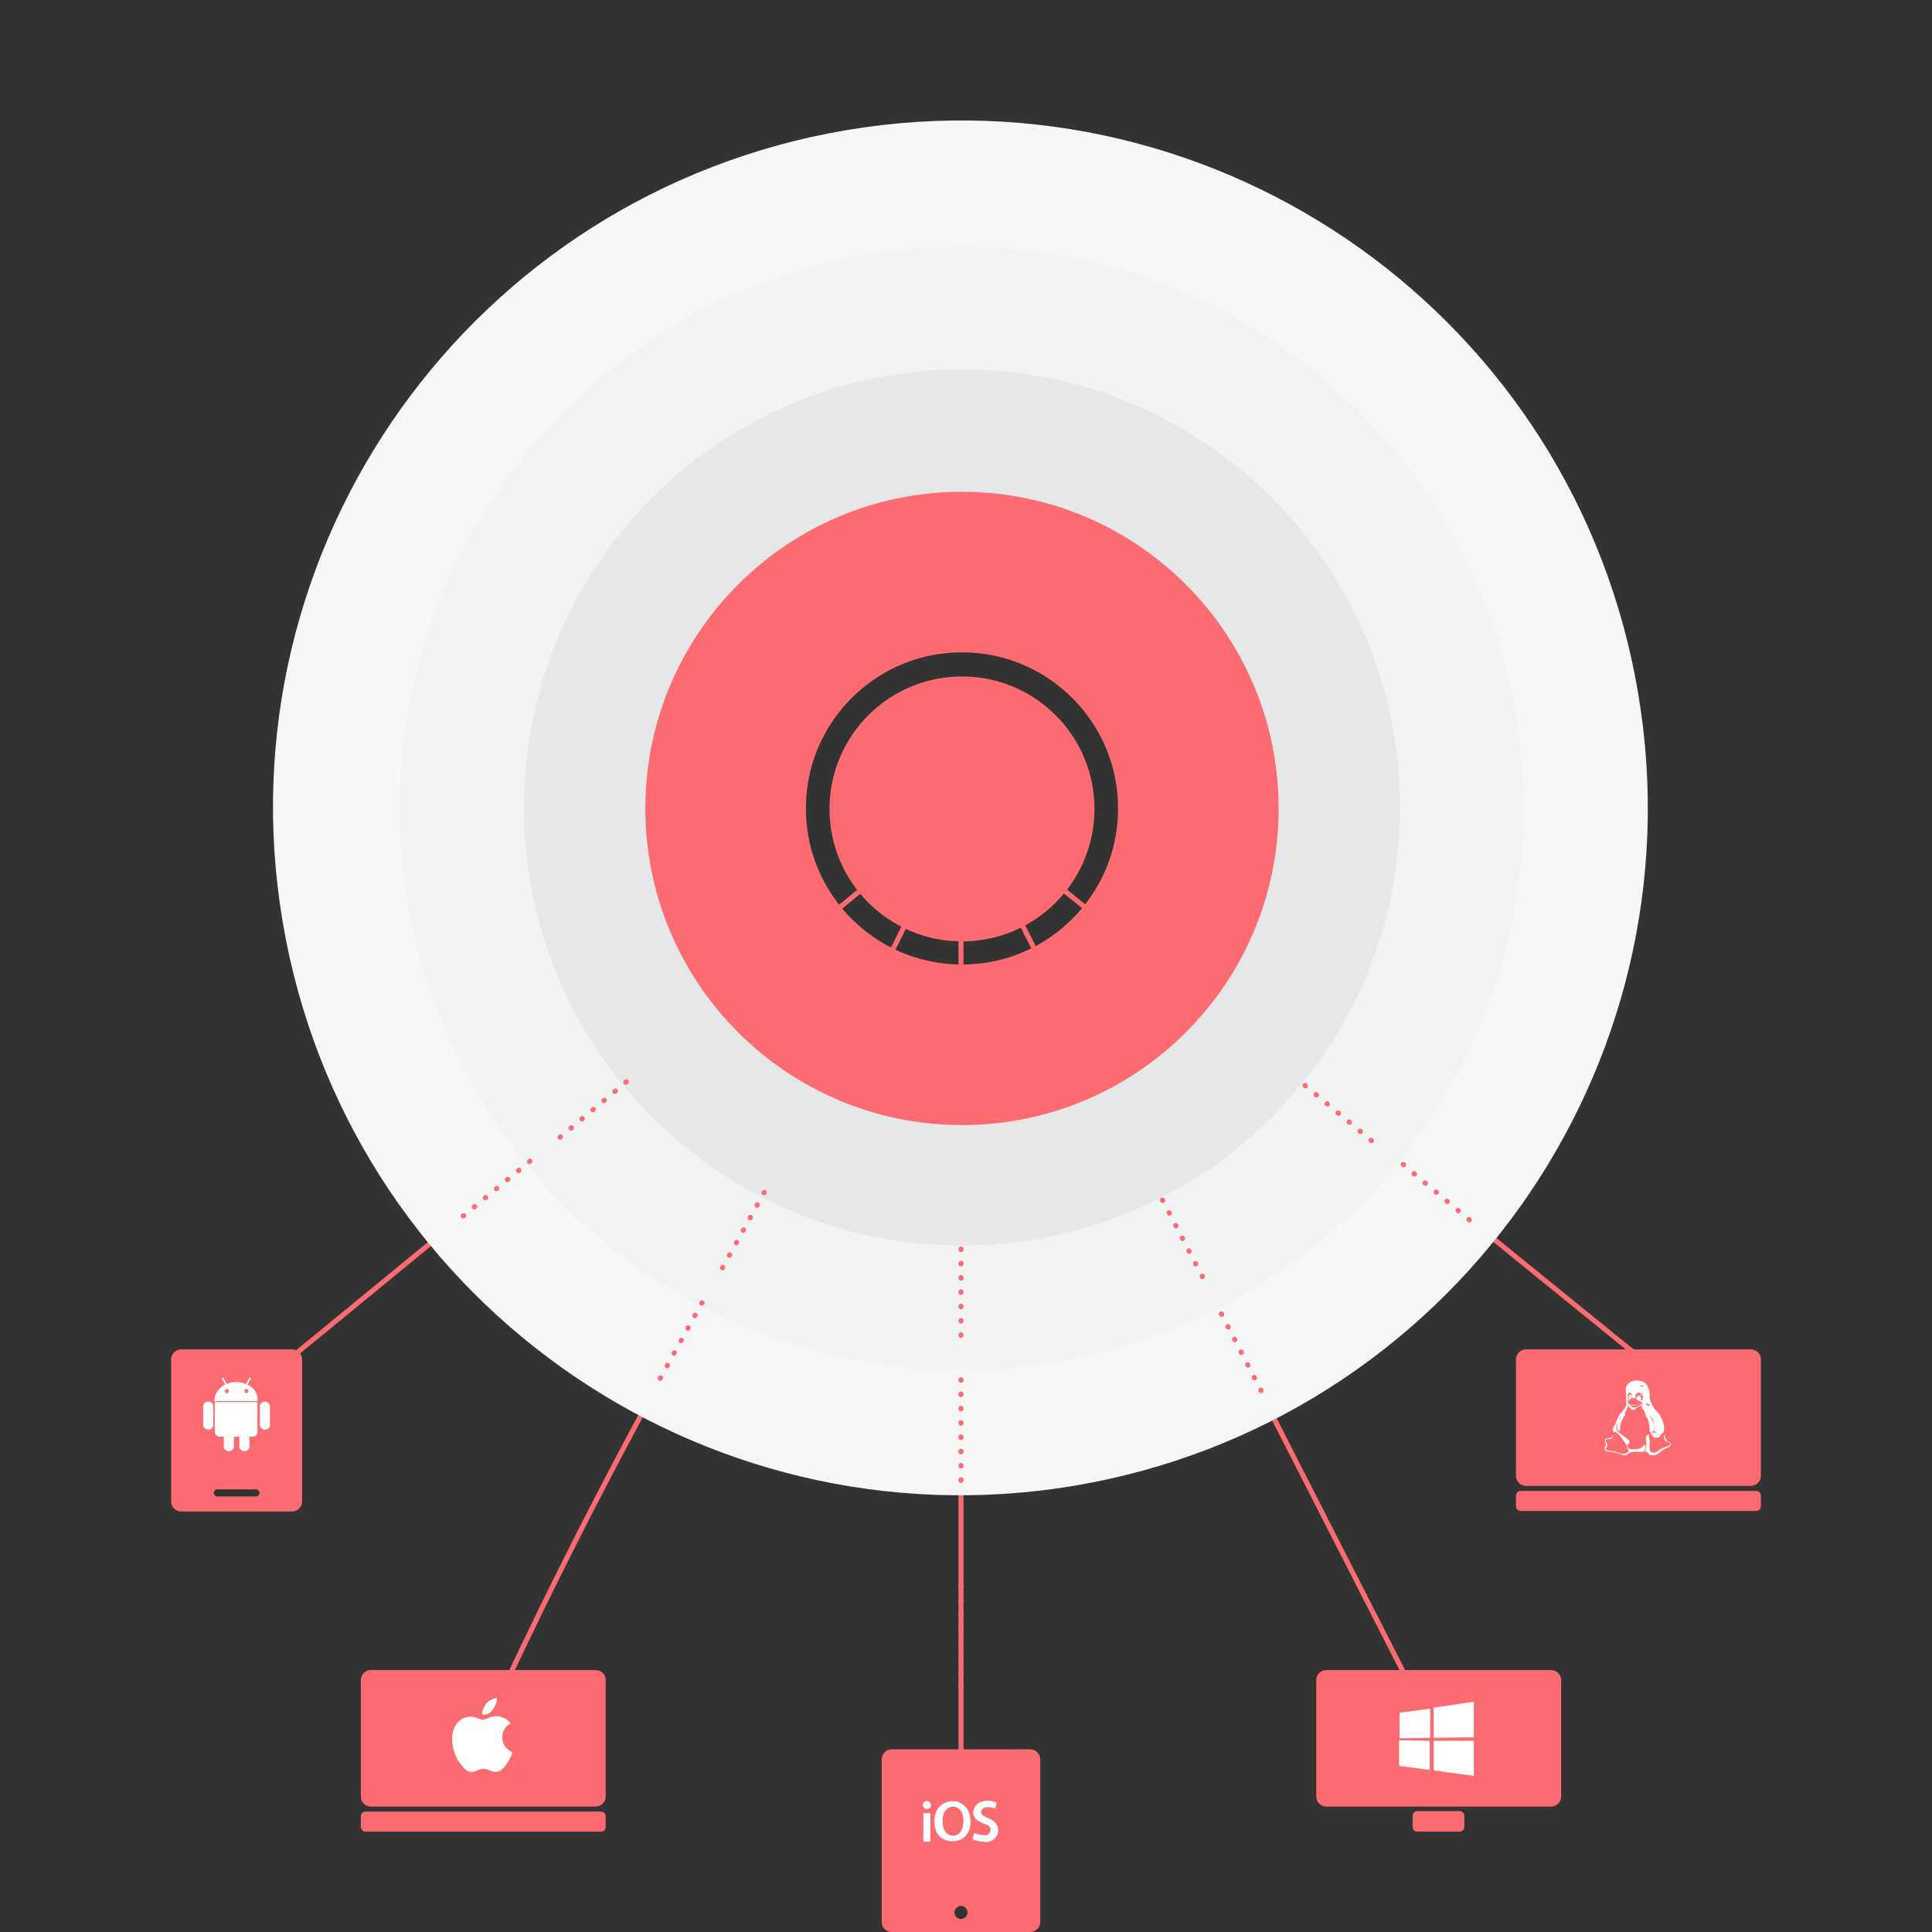 <svg xmlns="http://www.w3.org/2000/svg" xmlns:xlink="http://www.w3.org/1999/xlink" id="Layer_1" x="0px" y="0px" viewBox="0 0 385 385" style="enable-background:new 0 0 385 385;" xml:space="preserve"><rect x="0" y="0" width="385" height="385" fill="#333333" stroke="none"/><style type="text/css">	.st0{fill:none;}	.st1{fill:none;stroke:#FB6B70;}	.st2{fill:none;stroke:#F6F6F6;stroke-width:32;}	.st3{fill:none;stroke:#F1F2F2;stroke-width:32;}	.st4{fill:none;stroke:#E6E7E8;stroke-width:32;}	.st5{fill:#FB6B70;}	.st6{fill:none;stroke:#FB6B70;stroke-linecap:round;stroke-dasharray:0.1,2.75;}	.st7{fill-rule:evenodd;clip-rule:evenodd;fill:#FB6B70;}	.st8{clip-path:url(#SVGID_00000000223526115487676120000012256680956489654912_);}	.st9{fill:#FFFFFF;}	.st10{clip-path:url(#SVGID_00000066495661689176749830000005594667104238700472_);}	.st11{fill-rule:evenodd;clip-rule:evenodd;fill:#FFFFFF;}	.st12{clip-path:url(#SVGID_00000017515860556565661290000001285315659796056753_);}	.st13{fill:none;stroke:#FB6B70;stroke-width:32;}</style><rect class="st0" width="385" height="385"></rect><path class="st1" d="M191.8,161l93.1,182.5"></path><path class="st1" d="M191.5,161L55,273"></path><path class="st1" d="M191.8,161l138.5,112.4"></path><path class="st1" d="M191.5,161c-36.7,78.8-56.8,101.6-93.5,180.4"></path><path class="st1" d="M191.5,160.6v205.1"></path><g>	<path class="st2" d="M310.7,141c11,65.9-33.4,128.2-99.3,139.3c-65.9,11-128.2-33.4-139.3-99.3s33.4-128.2,99.3-139.3  C237.4,30.6,299.7,75.1,310.7,141z"></path></g><g>	<path class="st3" d="M286.3,145.2c8.8,52.3-26.5,101.8-78.8,110.5c-52.3,8.8-101.8-26.5-110.5-78.8  c-8.8-52.3,26.5-101.8,78.8-110.5C228,57.7,277.5,92.9,286.3,145.2z"></path></g><circle class="st4" cx="191.7" cy="160.9" r="71.3"></circle><g>	<circle class="st5" cx="191.7" cy="161.2" r="26.4"></circle></g><path class="st6" d="M124.8,215.6l-15.2,12.7"></path><path class="st6" d="M105.6,231.4l-15.1,12.4"></path><path class="st6" d="M139.9,259.6l-9.3,16.8"></path><path class="st6" d="M152.3,237.6l-9.3,16.8"></path><path class="st6" d="M251.3,277.1l-8.9-17.2"></path><path class="st6" d="M239.6,254.4l-8.6-16.5"></path><path class="st6" d="M292.8,243.1l-14.8-12.4"></path><g>	<path class="st7" d="M177.7,348.6c-1.1,0-2,0.9-2,2V383c0,1.1,0.9,2,2,2h27.6c1.1,0,2-0.9,2-2v-32.4c0-1.1-0.9-2-2-2H177.7z   M191.5,382.4c0.7,0,1.3-0.6,1.3-1.3c0-0.7-0.6-1.3-1.3-1.3c-0.7,0-1.3,0.6-1.3,1.3C190.2,381.8,190.7,382.4,191.5,382.4z"></path></g><g>	<defs>		<rect id="SVGID_1_" x="183.2" y="354.8" width="16.5" height="16.5"></rect>	</defs>	<clipPath id="SVGID_00000119113371616671389800000003624328348483579266_">		<use xlink:href="#SVGID_1_" style="overflow:visible;"></use>	</clipPath>	<g style="clip-path:url(#SVGID_00000119113371616671389800000003624328348483579266_);">		<path class="st5" d="M184,355.6h14.8v14.8H184V355.6z"></path>		<path class="st9" d="M189.8,358.9c-0.6,0-1.1,0.2-1.6,0.4c-1.3,0.6-2,2-2,3.7s0.7,3.1,2,3.6c0.3,0.2,0.7,0.2,1.2,0.3   c0.2,0,0.6,0,0.8,0c0.6-0.1,0.9-0.2,1.2-0.3c1.3-0.6,2-1.9,2-3.6s-0.7-3.1-2-3.7C190.9,359,190.5,358.9,189.8,358.9z M190.4,360.1   c0.8,0.2,1.4,0.9,1.5,1.9c0.2,0.7,0.1,1.5-0.1,2.2c-0.3,1.1-1,1.6-1.9,1.6c-0.9,0-1.6-0.6-1.9-1.6c-0.2-0.6-0.2-1.5-0.1-2.2   c0.2-1.1,0.8-1.7,1.5-1.9C189.7,360,190.1,360,190.4,360.1z M184.7,358.9c-0.4,0-0.8,0.3-0.8,0.8c0,0.4,0.3,0.8,0.8,0.8   s0.8-0.3,0.8-0.8C185.5,359.2,185.1,358.9,184.7,358.9z M184,361.3v5.7h1.4v-5.7H184z M195.6,367c-0.6-0.1-1.2-0.2-1.8-0.5   c0,0,0.3-1.1,0.3-1.2c0.8,0.2,1.9,0.6,2.7,0.3c0.4-0.2,0.6-0.6,0.6-1.1c-0.1-0.5-0.4-0.8-1.4-1.1c-1-0.4-1.7-0.9-1.9-1.5   c-0.2-0.3-0.2-0.7-0.1-1.1c0.2-1,0.9-1.7,2.1-1.9c0.3-0.1,1-0.1,1.4,0c0.5,0.1,1.1,0.2,1.1,0.4l-0.3,1.1c-0.5-0.2-1-0.3-1.5-0.3   c-0.6,0-1.4,0.4-1.3,1.1c0.1,0.5,0.4,0.6,1.4,1.1c0.8,0.3,1.1,0.6,1.4,0.9c0.5,0.5,0.6,1,0.6,1.5c0,0.4,0,0.6-0.2,1   c-0.4,0.8-1.1,1.3-2.2,1.4C196.3,367,195.7,367,195.6,367z"></path>	</g></g><g>	<path class="st5" d="M71.9,334.8c0-1.1,0.9-2,2-2h44.8c1.1,0,2,0.9,2,2V358c0,1.1-0.9,2-2,2H73.9c-1.1,0-2-0.9-2-2V334.8z"></path>	<path class="st5" d="M71.9,362c0-0.6,0.4-1,1-1h46.8c0.6,0,1,0.4,1,1v2c0,0.6-0.4,1-1,1H72.9c-0.6,0-1-0.4-1-1V362z"></path>	<rect x="87.7" y="337.6" class="st5" width="16.5" height="16.5"></rect>	<path class="st9" d="M101.7,343.4c-0.1,0.1-1.6,0.9-1.6,2.8c0,2.2,1.9,2.9,2,3c0,0.1-0.3,1-1,2.1c-0.6,0.9-1.3,1.8-2.3,1.8  c-1,0-1.3-0.6-2.4-0.6c-1.1,0-1.5,0.6-2.5,0.6s-1.5-0.9-2.3-1.8c-0.9-1.2-1.5-3.1-1.5-4.8c0-2.9,1.8-4.4,3.7-4.4  c1,0,1.8,0.6,2.4,0.6c0.6,0,1.5-0.7,2.6-0.7C99.2,342,100.7,342,101.7,343.4z M98.2,340.7c0.4-0.6,0.8-1.3,0.8-2c0-0.1,0-0.2,0-0.3  c-0.7,0-1.7,0.5-2.1,1.1c-0.4,0.5-0.8,1.2-0.8,2c0,0.1,0,0.2,0,0.2c0.1,0,0.1,0,0.2,0C96.9,341.8,97.8,341.3,98.2,340.7z"></path></g><g>	<path class="st5" d="M302.1,270.9c0-1.1,0.9-2,2-2h44.8c1.1,0,2,0.9,2,2v23.2c0,1.1-0.9,2-2,2h-44.8c-1.1,0-2-0.9-2-2V270.9z"></path>	<path class="st5" d="M302.1,298.1c0-0.6,0.4-1,1-1h46.8c0.6,0,1,0.4,1,1v2c0,0.6-0.4,1-1,1h-46.8c-0.6,0-1-0.4-1-1V298.1z"></path></g><g>	<defs>		<rect id="SVGID_00000177484239935983187210000017214705195177005734_" x="317.9" y="274.4" width="16.5" height="16.5"></rect>	</defs>	<clipPath id="SVGID_00000026878526907068690530000014184185107234651071_">		<use xlink:href="#SVGID_00000177484239935983187210000017214705195177005734_" style="overflow:visible;"></use>	</clipPath>	<g style="clip-path:url(#SVGID_00000026878526907068690530000014184185107234651071_);">		<path class="st11" d="M324.2,287.9c0.6-0.1,0.6-0.6,0.4-0.9c-0.2-0.2-1.4-1.1-1.8-1.4c-0.1-0.1-0.3-0.2-0.5-0.4   c-0.2-0.4-0.3-1-0.1-1.4c0.1-0.1,0.1-0.1,0.1,0.1c-0.2,0.9,0.4,1.6,0.5,1.2c0.1-0.2,0-0.7,0.1-1.1c0.1-0.6,0.7-1.9,1-1.9   c-0.4-0.7,0.5-1.3,0.5-1.9c0-0.4,0.4,0.5,0.8,0.7c0.5,0.2,0.9-0.4,1.6-0.7c0.2-0.1,0.5-0.2,0.5-0.2c-0.1-0.4-0.9,0.4-1.6,0.5   c-0.3,0-0.5-0.1-0.6-0.2c-0.4-0.4,0.1-0.1,0.6-0.2c0.3-0.1,0.3-0.1,0.6-0.2c0.3-0.1,0.6-0.2,0.9-0.3c0.2-0.1,0.2-0.2,0.1-0.2   c-0.1,0-0.1,0-0.2,0.1c-0.1,0.2-0.8,0.4-1,0.4c-0.3,0.1-0.5,0.1-0.9,0.1c-0.6,0-0.5-0.2-0.8-0.5c-0.1-0.1-0.1-0.2,0.1-0.4   c0.1-0.1,0.3-0.1,0.4-0.3c0,0,0.1-0.2,0.3-0.2c0.1,0,0.1-0.7-0.3-0.7c-0.3,0-0.4,0.2-0.4,0.4s0.1,0.4,0.2,0.4c0.1,0,0,0.2-0.1,0.2   c-0.1,0.1-0.3-0.5-0.3-0.7c0-0.2,0.2-0.7,0.5-0.7c0.3,0,0.5,0.4,0.5,1.1c0,0.1,0.5-0.1,0.6,0.1c0.1,0.1-0.4-1.1,0.8-1.2   c0.3,0.1,0.6,0.2,0.7,0.9c-0.1,0.1,0.1,0.6-0.1,0.6c-0.3,0.1-0.4,0-0.3-0.2c0.1-0.2,0-0.7-0.5-0.7c-0.5,0.1-0.4,0.9-0.3,0.9   c0.1,0,0.5,0.2,0.7,0.3c0.8,0.1,0.2,0.6,0.3,1.1c0.1,0.6,0.5,0.4,0.8,1.9c0.1,0.1,0.4,0.2,0.6,1.4c0.3,1.1-0.1,1.8,0.5,1.7   c0.1,0,0.3-0.1,0.5-0.4c0.3-0.7-0.1-1.7-0.5-2.3c-0.2-0.4-0.4-0.6-0.5-0.7c0.4,0.2,0.9,0.9,1,1.5c0.1,0.7,0.3,1,0,1.7   c0.1,0.1,0.5,0.2,0.5,0.4c-0.3-0.2-1.4-0.3-1.4,0.3c-0.2,0-0.3,0-0.5,0.1c-0.5,0.5,0,1.5-0.1,2c-0.1,0.4-0.2,0.9-0.3,1.4   c-0.3,0-0.3-0.2-0.1-0.4c0.1-0.2,0.2-0.5,0.2-0.7s0-0.4-0.1-0.4c-0.1-0.1-0.2,0.1-0.3,0.2c-0.3,0.4-0.9,0.7-1.6,0.7   c-0.6,0.1-1.2,0-1.4-0.3c-0.1-0.1-0.3,0-0.3,0.1c0,0.1,0.1,0.1,0.2,0.2c0.1,0.2,0.3,0.6-0.1,0.7   C324.7,288.4,324.5,288.4,324.2,287.9z M324,287.8c0.2,0.3,1,1.7-0.3,1.9c-0.5,0.1-1.2-0.2-1.8-0.4c-0.6-0.1-1.2-0.2-1.6-0.3   c-0.2-0.1-0.3-0.1-0.3-0.2c-0.1-0.2,0.3-0.6,0.3-0.8c0-0.2-0.1-0.4-0.2-0.6c-0.1-0.2-0.1-0.4-0.1-0.5c0.1-0.1,0.2-0.1,0.4-0.1   c0.3,0,0.6,0,0.7-0.1c0.3-0.2,0.4-0.5,0.3-0.9c0,0.4-0.1,0.6-0.5,0.7c-0.3,0.2-0.8,0.1-1,0.2c-0.3,0.2,0.1,0.8,0.1,1.2   c0,0.3-0.4,0.7-0.2,1c0.1,0.3,0.9,0.4,1.7,0.5c1.1,0.2,1.8,0.6,2.2,0.6c0.7,0,0.8-0.7,2-0.7c0.3,0,0.6,0,1,0c0.4,0,0.7,0,1.1,0   c0.8,0,0.5,0.4,1,0.6c0.4,0.2,1.2,0.1,1.4-0.1c0.3-0.2,0.9-0.7,1.4-1c0.6-0.3,2.1-0.8,1-1.5c-0.3-0.1-0.8-0.3-0.9-1.4   c-0.2,0.2-0.2,1.2,0.5,1.4c0.7,0.2,1.1,0.6-0.2,1c-0.8,0.3-1,0.4-1.7,0.9c-0.7,0.6-1.7,0.3-1.6-0.8c0.1-0.6,0.1-1.1,0-1.6   c-0.1-0.2-0.1-0.6-0.1-0.8c0.1-0.4,0.3-0.6,0.6-0.1c0.1,0.2,0.2,0.6,0.8,0.6c0.8,0.1,1-0.8,1.3-0.9c0.2,0,0.4-0.6,0.3-1.4   c-0.1-0.9-0.7-2.2-1.4-2.9c-0.6-0.6-0.9-1.1-1.2-1.8c-0.2-0.6-0.3-1.2-0.3-1.8c0.1-0.7-0.4-1.7-1-2.2c-0.5-0.3-1.1-0.4-1.7-0.4   c-0.3,0-0.6,0.1-0.9,0.2c-1,0.5-1.2,1.2-1.1,2.1c0,0.8,0.1,1.7,0.1,2.6c-0.1,0.4-0.7,1.2-1.1,1.6c-0.5,0.5-0.8,1.4-1.1,2.2   c-0.2,0.4-0.5,0.6-0.5,1.2c0,0.1,0,0.6,0.1,0.4C322.1,285.1,322.9,286.1,324,287.8z M327,276.2c0,0.1-0.2,0.2-0.1,0.2   c0.1,0.1,0.1-0.1,0.3-0.1c0.1,0,0.3,0,0.3-0.1c0-0.1-0.1-0.1-0.2-0.1s-0.1-0.1-0.2-0.1C327,276,327.1,276.2,327,276.2z    M328.1,279.6c0.1-0.1,0.1,0.1,0.3,0.2c0.1,0.1,0.3,0,0.3,0.2c0,0.1-0.1,0.2-0.1,0.2C328.2,280.1,327.9,279.8,328.1,279.6z    M325.3,278.5c-0.3,0-0.3,0.2-0.2,0.2C325.2,278.7,325.1,278.6,325.3,278.5z M324.8,278.1c0.1,0,0.1,0.1,0.1,0.1   c0,0.1,0,0.2,0.1,0.2C325,278.2,324.9,278,324.8,278.1C324.7,277.9,324.7,278.1,324.8,278.1z M326.8,278c0.1,0,0.1,0.1,0.1,0.2   c0,0,0.1,0,0.1-0.1c0-0.2-0.2-0.3-0.2-0.3C326.8,277.9,326.8,278,326.8,278z M325.8,278.6c0.3-0.1,0.3,0.1,0.3,0.1   C326,278.7,326,278.5,325.8,278.6z M322.7,282.7c-0.1,0,0.1-0.1,0.1-0.2c0.1-0.1,0.1-0.2,0.1-0.2c0.1,0,0.1,0.1,0,0.2   C322.9,282.6,322.8,282.7,322.7,282.7z"></path>	</g></g><g>	<path class="st7" d="M34.1,270.9c0-1.1,0.9-2,2-2h22.1c1.1,0,2,0.9,2,2v28.3c0,1.1-0.9,2-2,2H36.1c-1.1,0-2-0.9-2-2V270.9z   M43.3,296.8c-0.4,0-0.7,0.3-0.7,0.7c0,0.4,0.3,0.7,0.7,0.7H51c0.4,0,0.7-0.3,0.7-0.7c0-0.4-0.3-0.7-0.7-0.7H43.3z"></path></g><path class="st9" d="M41.5,279.3c-0.5,0-1,0.4-1,0.9v3.8c0,0.5,0.5,0.9,1,0.9c0.5,0,1-0.4,1-0.9v-3.8 C42.5,279.7,42,279.3,41.5,279.3z M52.8,279.3c-0.5,0-1,0.4-1,0.9v3.8c0,0.5,0.5,0.9,1,0.9s1-0.4,1-0.9v-3.8 C53.7,279.7,53.3,279.3,52.8,279.3z"></path><path class="st9" d="M45.6,283.6c-0.5,0-1,0.4-1,0.9v3.8c0,0.5,0.5,0.9,1,0.9s1-0.4,1-0.9v-3.8C46.5,284.1,46.1,283.6,45.6,283.6z  M48.7,283.6c-0.5,0-1,0.4-1,0.9v3.8c0,0.5,0.5,0.9,1,0.9s1-0.4,1-0.9v-3.8C49.7,284.1,49.3,283.6,48.7,283.6z"></path><path class="st9" d="M49.3,275.9l0.7-1.2c0.1-0.1,0-0.1-0.1-0.2h-0.1c-0.1,0-0.1,0-0.1,0.1l-0.7,1.2c-0.6-0.2-1.2-0.4-1.9-0.4 c-0.7,0-1.3,0.1-1.9,0.4l-0.7-1.2c0-0.1-0.1-0.1-0.1-0.1h-0.1c-0.1,0.1-0.1,0.1-0.1,0.2l0.7,1.2c-1.3,0.6-2.2,1.9-2.2,3.3h8.6 C51.5,277.7,50.6,276.5,49.3,275.9z M45.2,277.6c-0.2,0-0.4-0.1-0.4-0.4c0-0.2,0.2-0.4,0.4-0.4c0.2,0,0.4,0.1,0.4,0.4 C45.6,277.5,45.4,277.6,45.2,277.6z M49.1,277.6c-0.2,0-0.4-0.1-0.4-0.4c0-0.2,0.1-0.4,0.4-0.4c0.3,0,0.4,0.1,0.4,0.4 C49.5,277.5,49.3,277.6,49.1,277.6z M42.8,279.4v5.9c0,0.6,0.5,1,1,1h6.5c0.6,0,1-0.4,1-1v-5.9H42.8z"></path><path class="st6" d="M191.5,336.2v-22.7"></path><path class="st6" d="M191.5,295v-22.7"></path><path class="st6" d="M191.5,266.1v-18.9"></path><path class="st6" d="M273.3,227.3l-14.1-11.7"></path><g>	<path class="st5" d="M262.3,334.8c0-1.1,0.9-2,2-2h44.8c1.1,0,2,0.9,2,2V358c0,1.1-0.9,2-2,2h-44.8c-1.1,0-2-0.9-2-2V334.8z"></path>	<path class="st5" d="M281.5,361.9c0-0.6,0.4-1,1-1h8.3c0.6,0,1,0.4,1,1v2.1c0,0.6-0.4,1-1,1h-8.3c-0.6,0-1-0.4-1-1V361.9z"></path></g><g>	<defs>		<rect id="SVGID_00000091738257482197313160000008189939132549019786_" x="278.1" y="338.3" width="16.5" height="16.5"></rect>	</defs>	<clipPath id="SVGID_00000132061129493606734850000000388037626892112318_">		<use xlink:href="#SVGID_00000091738257482197313160000008189939132549019786_" style="overflow:visible;"></use>	</clipPath>	<g style="clip-path:url(#SVGID_00000132061129493606734850000000388037626892112318_);">		<path class="st9" d="M278.9,341.3l6.1-0.8v5.8l-6.1,0.1V341.3z M284.9,346.9v5.8l-6.1-0.8v-5.1L284.9,346.9z M285.7,340.3l8-1.2   v7.1l-8,0.1V340.3z M293.7,346.9v7l-8-1.1v-5.9H293.7z"></path>	</g></g><circle class="st13" cx="191.7" cy="161.1" r="47.1"></circle></svg>